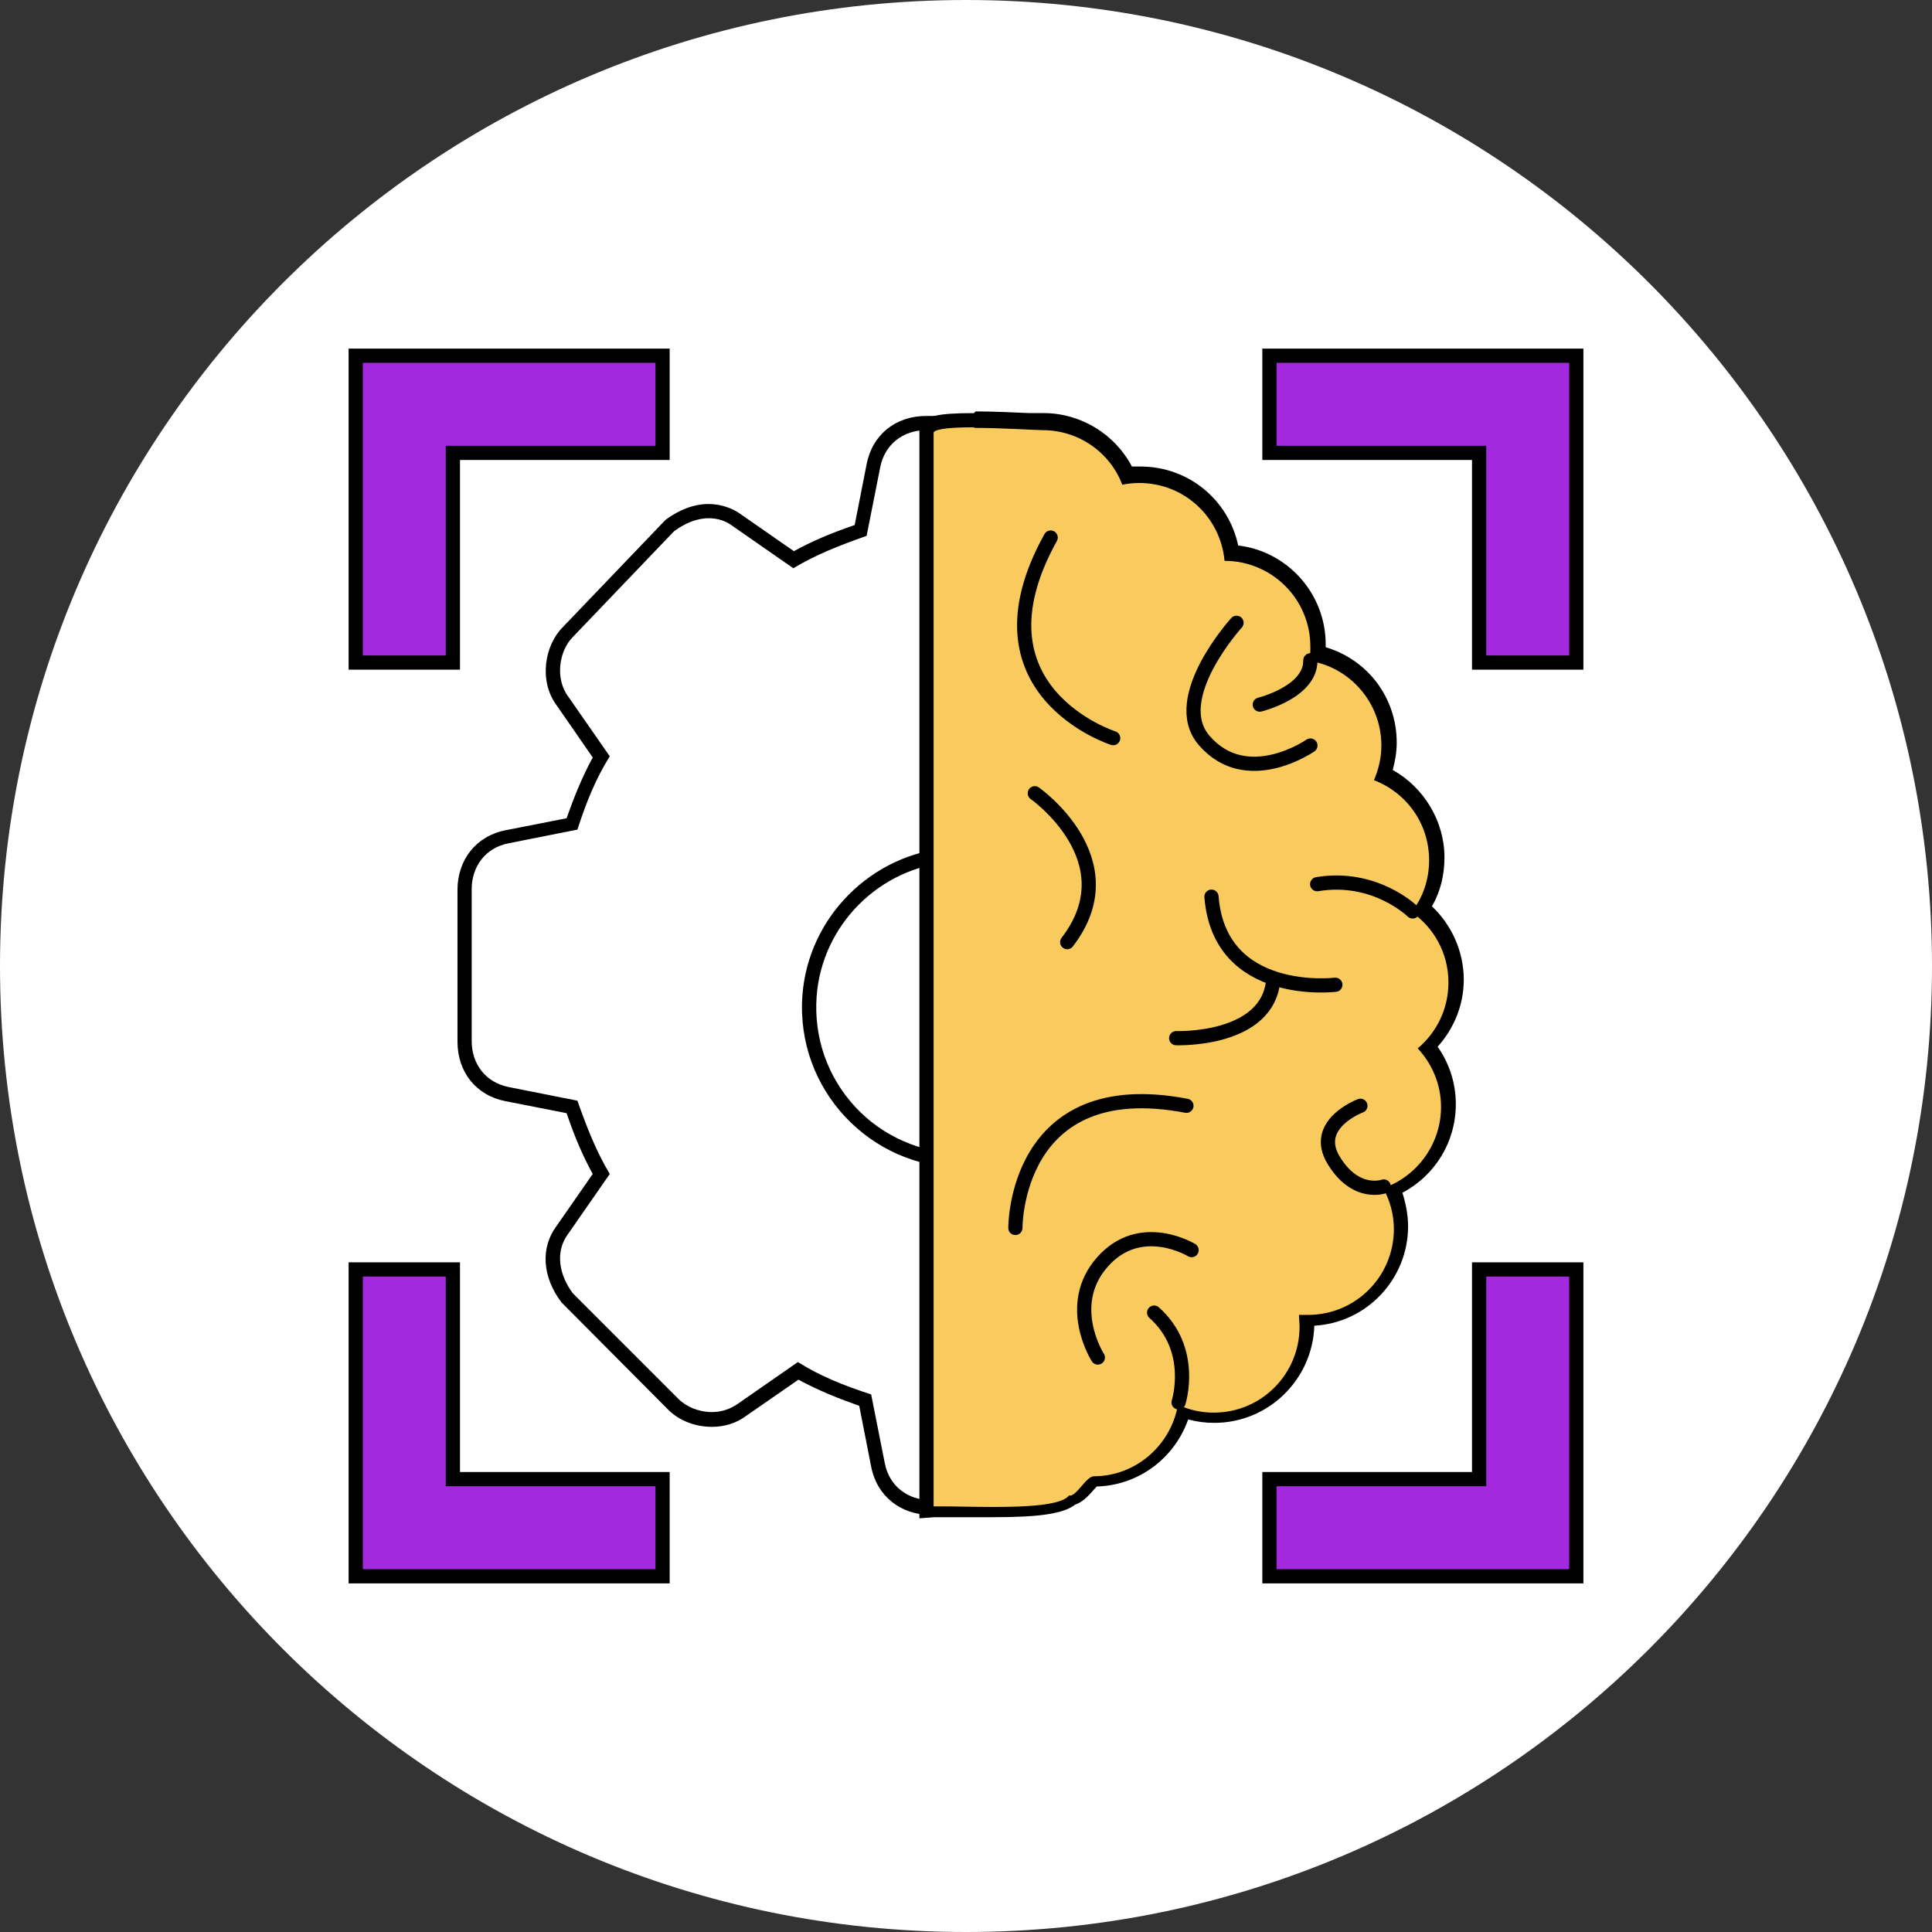 <?xml version="1.0" encoding="UTF-8"?>
<svg xmlns="http://www.w3.org/2000/svg" width="34" height="34" viewBox="0 0 34 34" fill="none">
  <rect x="0" y="0" width="34" height="34" fill="#333333" stroke="none"/>
  <g clip-path="url(#clip0_7195_7734)">
    <path d="M17 34C26.389 34 34 26.389 34 17C34 7.611 26.389 0 17 0C7.611 0 0 7.611 0 17C0 26.389 7.611 34 17 34Z" fill="white"></path>
    <path d="M17.881 18.98V23.01" stroke="black" stroke-width="0.25" stroke-miterlimit="10" stroke-linecap="round"></path>
    <path d="M17.869 11.43V14.46" stroke="black" stroke-width="0.25" stroke-miterlimit="10" stroke-linecap="round"></path>
    <path d="M17.75 14.92L17.92 14.98C19.09 15.4 19.87 16.51 19.87 17.75C19.87 18.99 19.09 20.1 17.92 20.52L17.75 20.58V14.92Z" fill="white"></path>
    <path d="M17.881 15.09C18.971 15.48 19.751 16.52 19.751 17.74C19.751 18.96 18.971 20 17.881 20.39V15.08M17.631 14.72V20.74L17.961 20.62C19.181 20.18 19.991 19.02 19.991 17.73C19.991 16.44 19.171 15.28 17.961 14.84L17.631 14.72Z" fill="black"></path>
    <path d="M16.38 26.55C15.9 26.55 15.54 26.26 15.45 25.8L15.22 24.66C14.72 24.49 14.37 24.34 14.04 24.15L13.05 24.83C12.9 24.94 12.72 25 12.52 25C12.26 25 12.01 24.9 11.84 24.74L9.98 22.88C9.67 22.46 9.63 22 9.89 21.66L10.57 20.68C10.34 20.28 10.18 19.88 10.06 19.5L8.92 19.27C8.47 19.18 8.17 18.81 8.17 18.34V15.67C8.17 15.19 8.46 14.83 8.92 14.74L10.06 14.51C10.19 14.13 10.34 13.73 10.57 13.33L9.89 12.34C9.6 11.96 9.71 11.4 9.99 11.13L11.77 9.27C12.01 9.09 12.24 9 12.48 9C12.67 9 12.84 9.06 12.99 9.17L13.97 9.85C14.38 9.62 14.77 9.46 15.15 9.34L15.38 8.2C15.47 7.75 15.84 7.45 16.31 7.45H18.01V15.28L17.84 15.22C17.55 15.12 17.24 15.06 16.93 15.06C16.86 15.06 16.79 15.06 16.72 15.06C15.4 15.16 14.33 16.23 14.24 17.55C14.19 18.31 14.44 19.03 14.95 19.59C15.46 20.13 16.18 20.45 16.92 20.45C17.23 20.45 17.54 20.4 17.83 20.29L18 20.23V26.56H16.38V26.55Z" fill="white"></path>
    <path d="M17.881 7.56V15.09C17.581 14.98 17.261 14.92 16.931 14.92C16.861 14.92 16.791 14.92 16.721 14.92C15.341 15.02 14.221 16.14 14.121 17.52C14.001 19.17 15.311 20.55 16.931 20.55C17.261 20.55 17.581 20.49 17.881 20.38V26.4H16.381C15.981 26.4 15.651 26.16 15.571 25.75L15.331 24.54C14.841 24.38 14.441 24.22 14.041 23.97L12.991 24.7C12.851 24.8 12.691 24.85 12.531 24.85C12.301 24.85 12.081 24.76 11.941 24.62L10.081 22.76C9.841 22.44 9.761 22.03 10.001 21.71L10.731 20.66C10.491 20.26 10.331 19.85 10.161 19.37L8.951 19.13C8.551 19.05 8.301 18.73 8.301 18.32V15.65C8.301 15.25 8.541 14.92 8.951 14.84L10.161 14.6C10.321 14.11 10.481 13.71 10.731 13.31L10.001 12.26C9.761 11.94 9.841 11.45 10.081 11.21L11.861 9.35C12.051 9.21 12.261 9.12 12.471 9.12C12.621 9.12 12.771 9.16 12.911 9.27L13.961 10C14.361 9.76 14.771 9.6 15.251 9.43L15.491 8.22C15.571 7.82 15.891 7.57 16.301 7.57H17.881M18.131 7.32H16.301C15.761 7.32 15.351 7.65 15.251 8.17L15.041 9.24C14.601 9.39 14.281 9.53 13.971 9.7L13.051 9.06C12.891 8.94 12.681 8.87 12.471 8.87C12.211 8.87 11.951 8.97 11.711 9.15L9.901 11.04C9.591 11.35 9.471 11.98 9.801 12.42L10.431 13.33C10.231 13.7 10.091 14.06 9.971 14.4L8.901 14.61C8.381 14.71 8.051 15.13 8.051 15.66V18.33C8.051 18.87 8.381 19.28 8.901 19.38L9.971 19.59C10.121 20.03 10.261 20.35 10.431 20.66L9.791 21.58C9.511 21.96 9.541 22.47 9.881 22.92L11.761 24.81C11.951 25 12.231 25.11 12.531 25.11C12.761 25.11 12.971 25.04 13.141 24.91L14.051 24.28C14.421 24.48 14.781 24.62 15.121 24.74L15.331 25.81C15.431 26.33 15.851 26.66 16.381 26.66H18.131V20.03L17.801 20.15C17.521 20.25 17.231 20.3 16.931 20.3C16.221 20.3 15.531 20 15.051 19.48C14.561 18.95 14.321 18.26 14.371 17.54C14.461 16.28 15.481 15.26 16.741 15.17C16.811 15.17 16.871 15.17 16.941 15.17C17.241 15.17 17.531 15.22 17.811 15.32L18.141 15.44V7.31L18.131 7.32Z" fill="black"></path>
    <path d="M16.311 7.62C16.381 7.47 16.48 7.41 17.151 7.41C17.48 7.41 17.851 7.43 18.101 7.44C18.221 7.44 18.311 7.44 18.351 7.44C18.991 7.44 19.581 7.82 19.84 8.39C19.91 8.39 19.991 8.37 20.061 8.37C20.87 8.37 21.55 8.95 21.671 9.75C22.52 9.81 23.201 10.51 23.201 11.38C23.201 11.43 23.201 11.49 23.201 11.54C23.91 11.66 24.46 12.32 24.46 13.11C24.46 13.3 24.43 13.48 24.37 13.65C24.93 13.92 25.311 14.5 25.311 15.13C25.311 15.45 25.221 15.75 25.05 16.01C25.43 16.32 25.651 16.78 25.651 17.27C25.651 17.71 25.471 18.13 25.151 18.44C25.381 18.73 25.511 19.09 25.511 19.46C25.511 20.11 25.12 20.7 24.53 20.95C24.62 21.16 24.671 21.38 24.671 21.61C24.671 22.51 23.941 23.24 23.041 23.24H23.02C23.02 23.24 23.02 23.29 23.02 23.31C23.02 24.21 22.291 24.94 21.39 24.94C21.201 24.94 21.02 24.91 20.851 24.85C20.66 25.56 20.02 26.06 19.27 26.06C19.25 26.06 19.191 26.14 19.151 26.19C19.05 26.3 18.96 26.4 18.851 26.4C18.8 26.53 18.39 26.6 17.52 26.6C17.331 26.6 16.631 26.59 16.631 26.59C16.57 26.59 16.34 26.6 16.34 26.6V7.62H16.311Z" fill="#F9CB5E"></path>
    <path d="M17.15 7.53C17.64 7.53 18.22 7.57 18.35 7.57C18.99 7.57 19.54 7.97 19.75 8.53C19.85 8.51 19.95 8.5 20.05 8.5C20.84 8.5 21.48 9.1 21.55 9.87C22.38 9.87 23.06 10.54 23.06 11.38C23.06 11.46 23.06 11.55 23.04 11.63C23.76 11.74 24.31 12.37 24.31 13.12C24.31 13.34 24.26 13.54 24.18 13.73C24.75 13.95 25.15 14.49 25.15 15.14C25.15 15.48 25.04 15.8 24.84 16.05C25.23 16.32 25.49 16.77 25.49 17.29C25.49 17.76 25.28 18.17 24.95 18.45C25.2 18.72 25.36 19.08 25.36 19.48C25.36 20.14 24.93 20.71 24.34 20.91C24.46 21.12 24.53 21.37 24.53 21.63C24.53 22.46 23.86 23.14 23.02 23.14C22.97 23.14 22.91 23.14 22.86 23.14C22.86 23.21 22.87 23.28 22.87 23.35C22.87 24.18 22.2 24.86 21.36 24.86C21.13 24.86 20.92 24.81 20.73 24.72C20.61 25.43 19.99 25.98 19.25 25.98C19.12 25.98 18.95 26.32 18.83 26.32C18.83 26.32 18.82 26.32 18.81 26.32C18.68 26.49 18.07 26.52 17.49 26.52C17.15 26.52 16.82 26.51 16.6 26.51C16.53 26.51 16.47 26.51 16.43 26.51V7.61C16.47 7.54 16.78 7.52 17.14 7.52M17.14 7.27C16.46 7.27 16.31 7.33 16.22 7.47L16.18 7.53V26.72L16.45 26.7C16.45 26.7 16.54 26.7 16.6 26.7C16.69 26.7 16.81 26.7 16.94 26.7C17.11 26.7 17.29 26.7 17.49 26.7C18.29 26.7 18.71 26.64 18.92 26.48C19.04 26.44 19.14 26.34 19.22 26.25C19.24 26.22 19.28 26.19 19.3 26.16C20.04 26.14 20.67 25.66 20.91 24.98C21.06 25.02 21.21 25.04 21.37 25.04C22.32 25.04 23.1 24.28 23.13 23.33C24.05 23.28 24.78 22.51 24.78 21.58C24.78 21.38 24.74 21.18 24.68 20.99C25.25 20.69 25.62 20.1 25.62 19.43C25.62 19.07 25.51 18.72 25.3 18.42C25.59 18.1 25.76 17.68 25.76 17.24C25.76 16.75 25.55 16.28 25.2 15.95C25.35 15.69 25.42 15.4 25.42 15.09C25.42 14.45 25.06 13.86 24.51 13.55C24.55 13.4 24.58 13.24 24.58 13.07C24.58 12.28 24.07 11.61 23.33 11.39C23.33 11.37 23.33 11.35 23.33 11.34C23.33 10.44 22.65 9.7 21.79 9.6C21.62 8.8 20.92 8.21 20.07 8.21C20.02 8.21 19.97 8.21 19.92 8.21C19.62 7.64 19.02 7.27 18.37 7.27C18.37 7.27 18.23 7.27 18.12 7.27C17.87 7.26 17.5 7.24 17.17 7.24L17.14 7.27Z" fill="black"></path>
    <path d="M24.86 16.04C24.86 16.04 24.2 15.39 23.18 15.56Z" fill="#F9CB5E"></path>
    <path d="M24.86 16.04C24.86 16.04 24.2 15.39 23.18 15.56" stroke="black" stroke-width="0.25" stroke-miterlimit="10" stroke-linecap="round"></path>
    <path d="M23.941 19.46C23.941 19.46 23.081 19.78 23.471 20.42C23.861 21.06 24.351 20.88 24.351 20.88" fill="#F9CB5E"></path>
    <path d="M23.941 19.46C23.941 19.46 23.081 19.78 23.471 20.42C23.861 21.06 24.351 20.88 24.351 20.88" stroke="black" stroke-width="0.25" stroke-miterlimit="10" stroke-linecap="round"></path>
    <path d="M20.741 24.68C20.741 24.68 21.041 23.75 20.311 23.1Z" fill="#F9CB5E"></path>
    <path d="M20.741 24.68C20.741 24.68 21.041 23.75 20.311 23.1" stroke="black" stroke-width="0.25" stroke-miterlimit="10" stroke-linecap="round"></path>
    <path d="M19.32 23.89C19.32 23.89 18.73 22.97 19.4 22.21C20.07 21.45 20.97 22 20.97 22" fill="#F9CB5E"></path>
    <path d="M19.32 23.89C19.32 23.89 18.73 22.97 19.4 22.21C20.07 21.45 20.97 22 20.97 22" stroke="black" stroke-width="0.25" stroke-miterlimit="10" stroke-linecap="round"></path>
    <path d="M21.761 10.96C21.761 10.96 20.551 12.29 21.191 13.03C21.941 13.9 23.061 13.12 23.061 13.12" fill="#F9CB5E"></path>
    <path d="M21.761 10.96C21.761 10.96 20.551 12.29 21.191 13.03C21.941 13.9 23.061 13.12 23.061 13.12" stroke="black" stroke-width="0.25" stroke-miterlimit="10" stroke-linecap="round"></path>
    <path d="M23.5 17.33C23.5 17.33 21.46 17.58 21.32 15.78Z" fill="#F9CB5E"></path>
    <path d="M23.5 17.33C23.5 17.33 21.46 17.58 21.32 15.78" stroke="black" stroke-width="0.25" stroke-miterlimit="10" stroke-linecap="round"></path>
    <path d="M20.699 18.27C20.699 18.27 22.339 18.33 22.409 17.22Z" fill="#F9CB5E"></path>
    <path d="M20.699 18.27C20.699 18.27 22.339 18.33 22.409 17.22" stroke="black" stroke-width="0.25" stroke-miterlimit="10" stroke-linecap="round"></path>
    <path d="M17.869 21.61C17.869 21.61 17.849 18.88 20.879 19.46Z" fill="#F9CB5E"></path>
    <path d="M17.869 21.61C17.869 21.61 17.849 18.88 20.879 19.46" stroke="black" stroke-width="0.25" stroke-miterlimit="10" stroke-linecap="round"></path>
    <path d="M22.17 12.4C22.17 12.4 23.07 12.18 23.06 11.62Z" fill="#F9CB5E"></path>
    <path d="M22.17 12.4C22.17 12.4 23.07 12.18 23.06 11.62" stroke="black" stroke-width="0.25" stroke-miterlimit="10" stroke-linecap="round"></path>
    <path d="M19.59 12.99C19.59 12.99 16.99 12.16 18.49 9.46Z" fill="#F9CB5E"></path>
    <path d="M19.59 12.99C19.59 12.99 16.99 12.16 18.49 9.46" stroke="black" stroke-width="0.25" stroke-miterlimit="10" stroke-linecap="round"></path>
    <path d="M18.211 13.96C18.211 13.96 19.891 15.14 18.781 16.58Z" fill="#F9CB5E"></path>
    <path d="M18.211 13.96C18.211 13.96 19.891 15.14 18.781 16.58" stroke="black" stroke-width="0.25" stroke-miterlimit="10" stroke-linecap="round"></path>
    <path d="M7.97 11.66H6.26V6.26H11.66V7.97H7.97V11.66Z" fill="#A329DE" stroke="black" stroke-width="0.25" stroke-miterlimit="10"></path>
    <path d="M27.74 11.66H26.03V7.97H22.34V6.26H27.74V11.66Z" fill="#A329DE" stroke="black" stroke-width="0.25" stroke-miterlimit="10"></path>
    <path d="M27.74 27.74H22.34V26.03H26.03V22.34H27.74V27.74Z" fill="#A329DE" stroke="black" stroke-width="0.25" stroke-miterlimit="10"></path>
    <path d="M11.66 27.74H6.26V22.34H7.97V26.03H11.66V27.74Z" fill="#A329DE" stroke="black" stroke-width="0.25" stroke-miterlimit="10"></path>
  </g>
  <defs>
    <clipPath id="clip0_7195_7734">
      <rect width="34" height="34" fill="white"></rect>
    </clipPath>
  </defs>
</svg>
